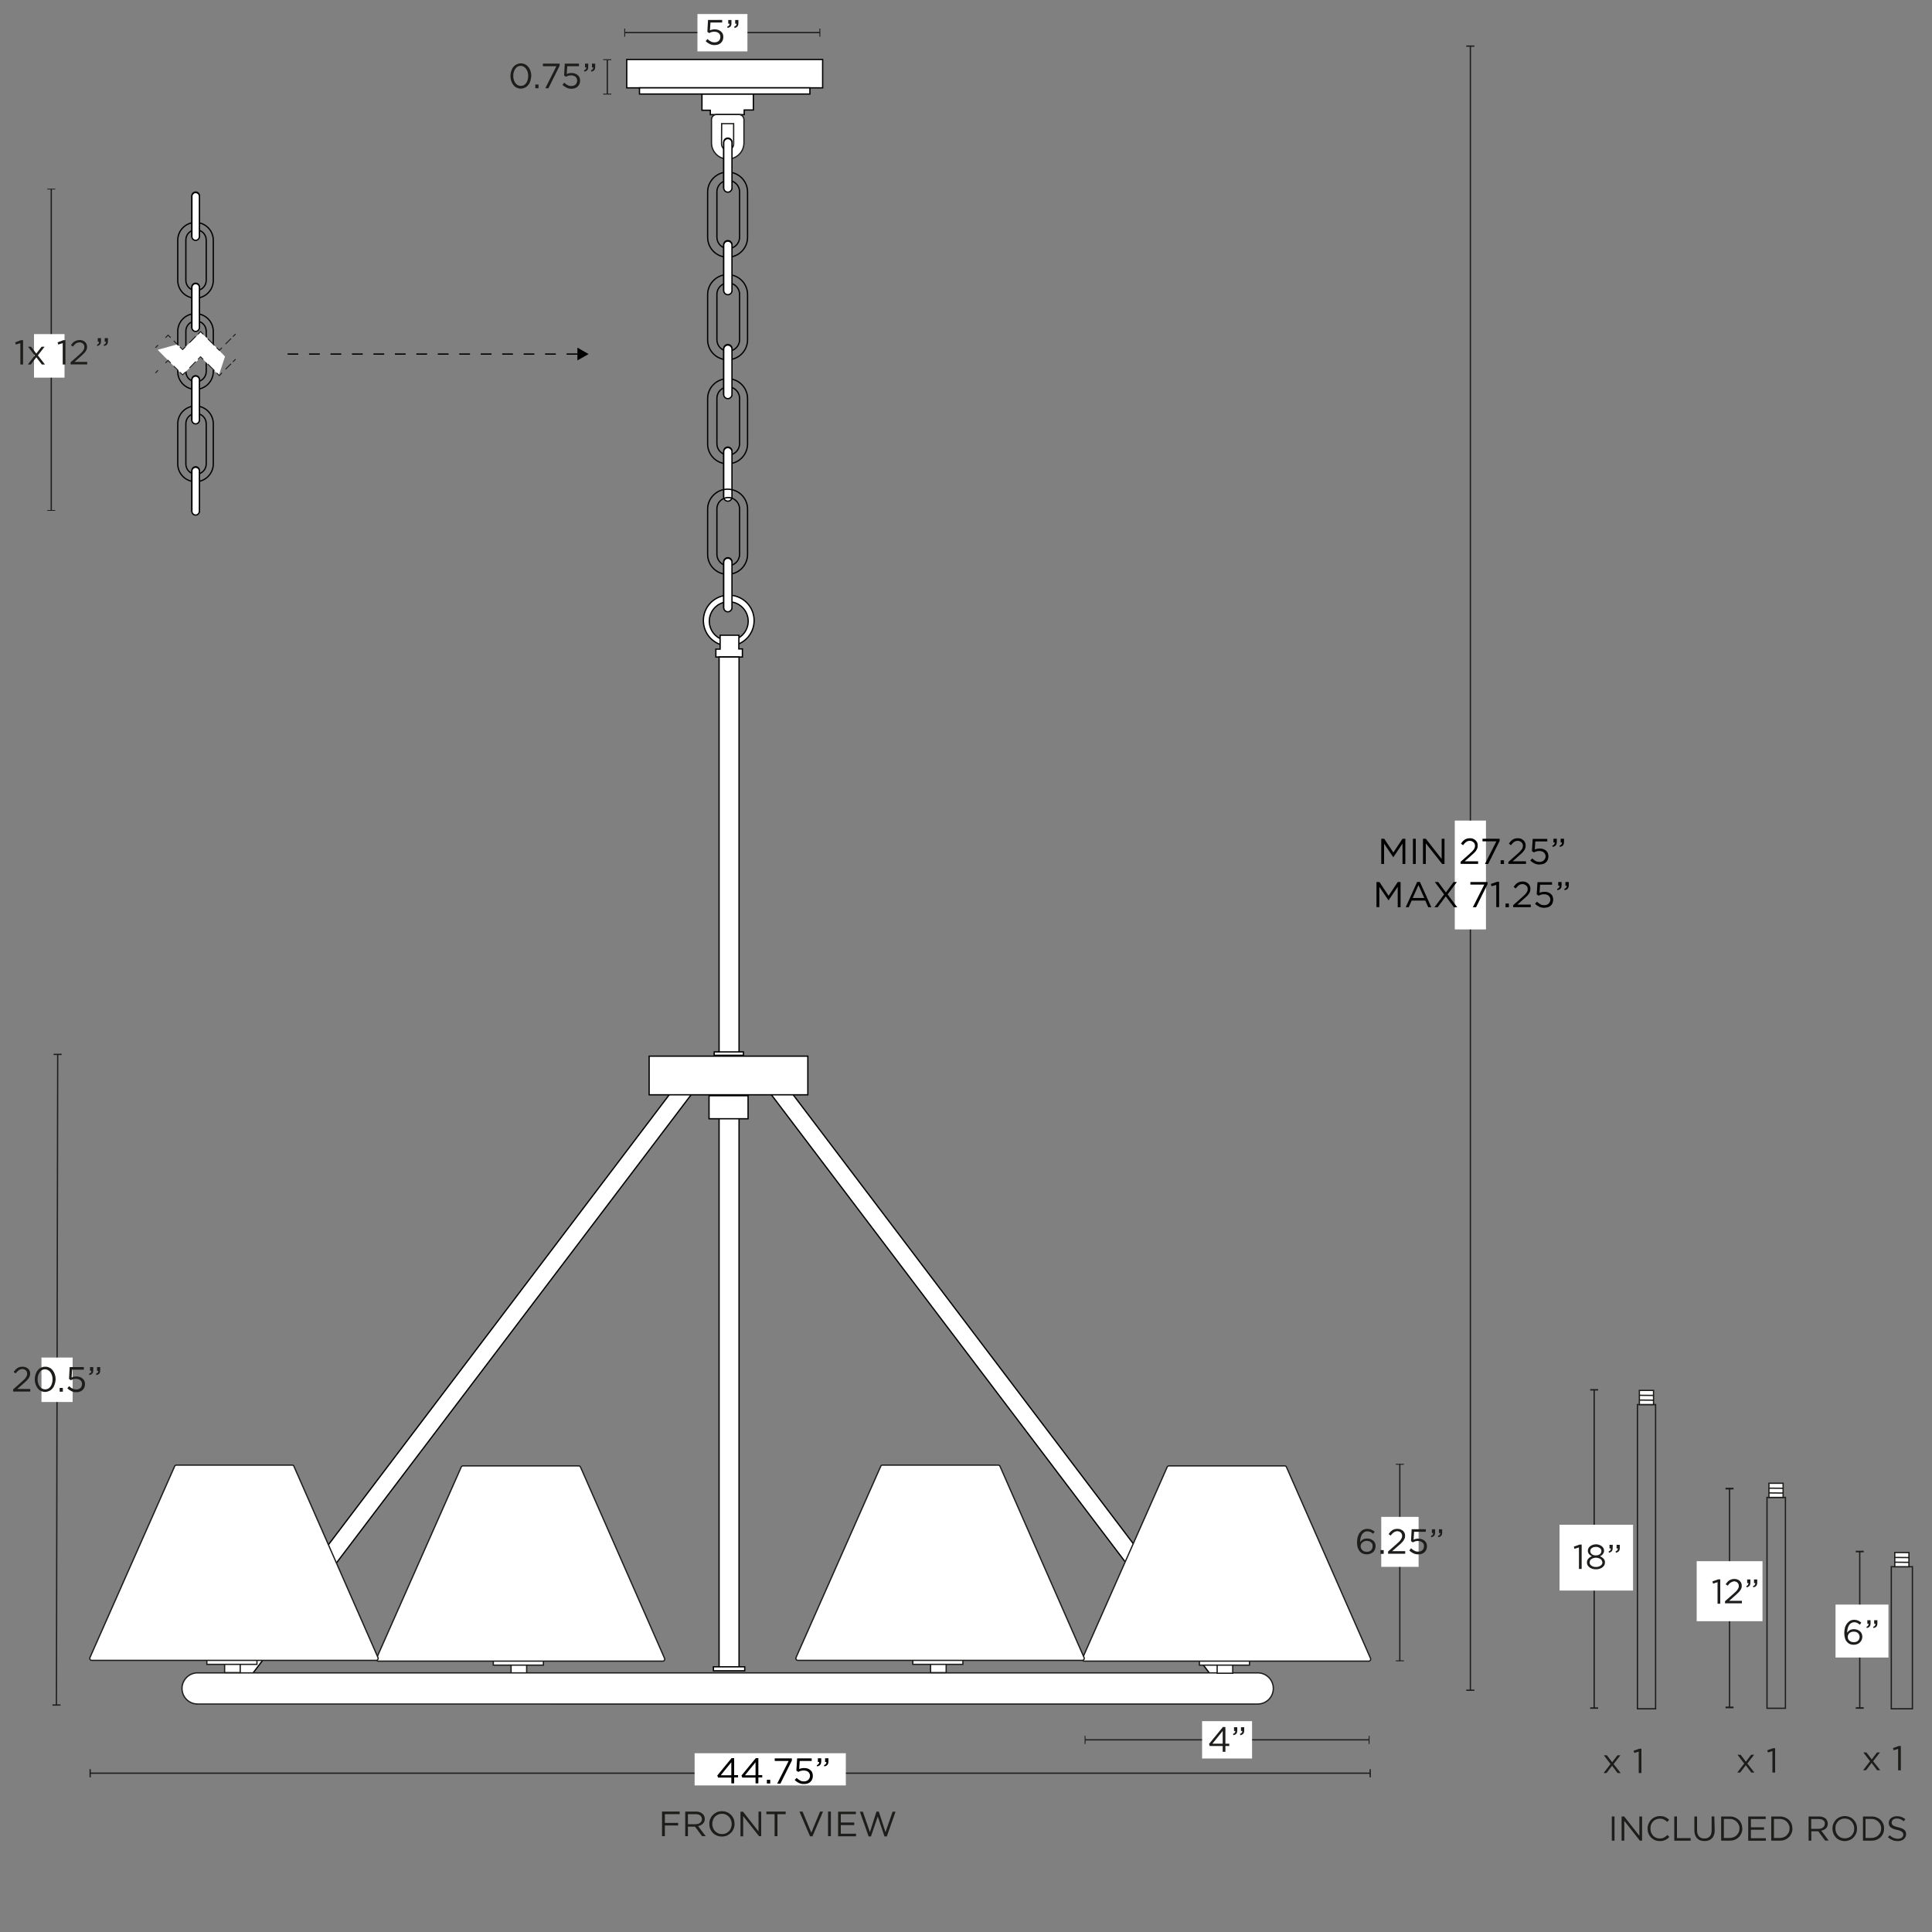 <svg xml:space="preserve" style="enable-background:new 0 0 1500 1500;" viewBox="0 0 1500 1500" height="1500px" width="1500px" y="0px" x="0px" xmlns:xlink="http://www.w3.org/1999/xlink" xmlns="http://www.w3.org/2000/svg" id="Capa_1" version="1.1">
<rect x="0" y="0" width="1500" height="1500" fill="#808080" stroke="none"/>
<style type="text/css">
	.st0{fill:#FFFFFF;stroke:#000000;stroke-miterlimit:10;}
	.st1{fill:#FFFFFF;stroke:#1D1D1B;stroke-miterlimit:10;}
	.st2{fill:none;stroke:#010101;stroke-miterlimit:10;}
	.st3{fill:#FFFFFF;stroke:#010101;stroke-miterlimit:10;}
	.st4{fill:none;stroke:#1E1E1C;stroke-miterlimit:10;}
	.st5{fill:#1E1E1C;}
	.st6{fill:#1D1D1B;}
	.st7{fill:#FFFFFF;}
	.st8{fill:none;}
	.st9{fill:none;stroke:#1D1D1B;stroke-miterlimit:10;}
	.st10{fill:none;stroke:#1E1E1C;stroke-width:0.75;stroke-miterlimit:10;}
	.st11{fill:none;stroke:#1E1E1C;stroke-width:0.75;stroke-miterlimit:10;stroke-dasharray:7,7;}
	.st12{fill:none;stroke:#1E1E1C;stroke-width:0.75;stroke-miterlimit:10;stroke-dasharray:9.66,9.66;}
	.st13{fill:none;stroke:#1E1E1C;stroke-width:0.75;stroke-miterlimit:10;stroke-dasharray:10.19,10.19;}
	.st14{fill:none;stroke:#1E1E1C;stroke-width:0.75;stroke-miterlimit:10;stroke-dasharray:8.33,8.33;}
	.st15{fill:none;stroke:#000000;stroke-miterlimit:10;stroke-dasharray:8.33,8.33;}
</style>
<g>
	<g>
		<polygon points="965.4,1311.4 948.4,1311.4 598.7,849.7 615.6,849.7" class="st0"></polygon>
		<polygon points="170.1,1311.4 187,1311.4 536.8,849.7 519.8,849.7" class="st0"></polygon>
	</g>
	<g>
		<g>
			<rect height="8.3" width="12.1" class="st1" y="1290.8" x="396.8"></rect>
			<rect height="6.5" width="38.9" class="st1" y="1286.3" x="383"></rect>
			<path d="M449.3,1138.1h-89.8c-0.6,0-1.2,0.4-1.4,0.9l-65.8,148.6c-0.4,1,0.3,2.1,1.4,2.1h220.9
				c1.1,0,1.8-1.1,1.4-2.1L450.7,1139C450.4,1138.4,449.9,1138.1,449.3,1138.1z" class="st1"></path>
		</g>
		<path d="M153.4,1298.8h823.1c6.7,0,12.1,5.4,12.1,12.1v0c0,6.7-5.4,12.1-12.1,12.1H153.4c-6.7,0-12.1-5.4-12.1-12.1v0
			C141.3,1304.3,146.7,1298.8,153.4,1298.8z" class="st1"></path>
		<g>
			<rect height="8.3" width="12.1" class="st1" y="1290.3" x="174.4"></rect>
			<rect height="6.5" width="38.9" class="st1" y="1285.7" x="160.6"></rect>
			<path d="M226.8,1137.5H137c-0.6,0-1.2,0.4-1.4,0.9L69.8,1287c-0.4,1,0.3,2.1,1.4,2.1h220.9c1.1,0,1.8-1.1,1.4-2.1
				l-65.3-148.6C228,1137.8,227.4,1137.5,226.8,1137.5L226.8,1137.5z" class="st1"></path>
		</g>
		<g>
			<rect height="8.3" width="12.1" class="st1" y="1290.8" x="945"></rect>
			<rect height="6.5" width="38.9" class="st1" y="1286.3" x="931.2"></rect>
			<path d="M997.4,1138.1h-89.8c-0.6,0-1.2,0.4-1.4,0.9l-65.8,148.6c-0.4,1,0.3,2.1,1.4,2.1h220.9
				c1.1,0,1.8-1.1,1.4-2.1L998.8,1139C998.6,1138.4,998,1138.1,997.4,1138.1z" class="st1"></path>
		</g>
		<g>
			<rect height="8.3" width="12.1" class="st1" y="1290.3" x="722.5"></rect>
			<rect height="6.5" width="38.9" class="st1" y="1285.7" x="708.7"></rect>
			<path d="M775,1137.5h-89.8c-0.6,0-1.2,0.4-1.4,0.9L618,1287c-0.4,1,0.3,2.1,1.4,2.1h220.9c1.1,0,1.8-1.1,1.4-2.1
				l-65.3-148.6C776.1,1137.8,775.6,1137.5,775,1137.5L775,1137.5z" class="st1"></path>
		</g>
	</g>
	<g>
		<rect height="22" width="152.1" class="st0" y="46.2" x="486.6"></rect>
		<rect height="4.8" width="132.3" class="st0" y="68.2" x="496.5"></rect>
		<path d="M565.8,501.5c10.9,0,19.7-8.8,19.7-19.7c0-10.9-8.8-19.7-19.7-19.7c-10.9,0-19.7,8.8-19.7,19.7
			C546.1,492.7,554.9,501.5,565.8,501.5z M565.8,467.2c8.3,0,15.1,6.8,15.1,15.1c0,8.3-6.8,15.1-15.1,15.1s-15.1-6.8-15.1-15.1
			S557.4,467.2,565.8,467.2L565.8,467.2z" class="st0"></path>
		<polygon points="576.4,510.1 555.8,510.1 555.8,504 559.1,504 559.1,493.2 573.7,493.2 573.6,503.8 576.4,503.8" class="st0"></polygon>
		<rect height="784.6" width="15.5" class="st0" y="510.1" x="558.3"></rect>
		<g>
			<g>
				<polygon points="545,73.1 584.9,73.1 584.9,85.4 577.8,85.4 577.8,89 551.5,89 551.5,85.6 545,85.6" class="st0"></polygon>
				<path d="M556.4,88.9h17.2c2.2,0,4,1.8,4,4v18c0,7-5.7,12.6-12.6,12.6l0,0c-7,0-12.6-5.7-12.6-12.6v-18
					C552.4,90.7,554.1,88.9,556.4,88.9L556.4,88.9z" class="st1"></path>
				<path d="M560.3,96h9.3v15.8c0,2.6-2.1,4.7-4.7,4.7l0,0c-2.6,0-4.7-2.1-4.7-4.7L560.3,96L560.3,96L560.3,96z" class="st1"></path>
			</g>
			<path d="M564.9,133.6L564.9,133.6c8.6,0,15.5,6.9,15.5,15.5v35.1c0,8.6-6.9,15.5-15.5,15.5h0
				c-8.6,0-15.5-6.9-15.5-15.5v-35.1C549.4,140.6,556.4,133.6,564.9,133.6z" class="st2"></path>
			<path d="M565.4,140.1L565.4,140.1c4.9,0,8.8,4,8.8,8.8v35.3c0,4.9-4,8.8-8.8,8.8h0c-4.9,0-8.8-4-8.8-8.8v-35.3
				C556.6,144,560.5,140.1,565.4,140.1z" class="st2"></path>
			<path d="M565.1,148.8L565.1,148.8c-1.8,0-3.2-1.5-3.2-3.2v-35.2c0-1.8,1.5-3.2,3.2-3.2l0,0c1.8,0,3.2,1.5,3.2,3.2
				v35.2C568.3,147.4,566.8,148.8,565.1,148.8z" class="st3"></path>
			<path d="M565.1,149.2L565.1,149.2c-1.8,0-3.2-1.5-3.2-3.2v-35.2c0-1.8,1.5-3.2,3.2-3.2l0,0c1.8,0,3.2,1.5,3.2,3.2
				V146C568.3,147.8,566.8,149.2,565.1,149.2z" class="st3"></path>
			<path d="M564.9,213.2L564.9,213.2c8.6,0,15.5,6.9,15.5,15.5v35.1c0,8.6-6.9,15.5-15.5,15.5h0
				c-8.6,0-15.5-6.9-15.5-15.5v-35.1C549.4,220.2,556.4,213.2,564.9,213.2z" class="st2"></path>
			<path d="M565.4,219.7L565.4,219.7c4.9,0,8.8,4,8.8,8.8v35.3c0,4.9-4,8.8-8.8,8.8h0c-4.9,0-8.8-4-8.8-8.8v-35.3
				C556.6,223.6,560.5,219.7,565.4,219.7z" class="st2"></path>
			<path d="M565.1,228.4L565.1,228.4c-1.8,0-3.2-1.5-3.2-3.2V190c0-1.8,1.5-3.2,3.2-3.2l0,0c1.8,0,3.2,1.5,3.2,3.2v35.2
				C568.3,227,566.8,228.4,565.1,228.4z" class="st3"></path>
			<path d="M565.1,228.8L565.1,228.8c-1.8,0-3.2-1.5-3.2-3.2v-35.2c0-1.8,1.5-3.2,3.2-3.2l0,0c1.8,0,3.2,1.5,3.2,3.2
				v35.2C568.3,227.4,566.8,228.8,565.1,228.8z" class="st3"></path>
			<path d="M564.9,294L564.9,294c8.6,0,15.5,6.9,15.5,15.5v35.1c0,8.6-6.9,15.5-15.5,15.5h0c-8.6,0-15.5-6.9-15.5-15.5
				v-35.1C549.4,300.9,556.4,294,564.9,294z" class="st2"></path>
			<path d="M565.4,300.4L565.4,300.4c4.9,0,8.8,4,8.8,8.8v35.3c0,4.9-4,8.8-8.8,8.8h0c-4.9,0-8.8-4-8.8-8.8v-35.3
				C556.6,304.4,560.5,300.4,565.4,300.4z" class="st2"></path>
			<path d="M565.1,309.1L565.1,309.1c-1.8,0-3.2-1.5-3.2-3.2v-35.2c0-1.8,1.5-3.2,3.2-3.2l0,0c1.8,0,3.2,1.5,3.2,3.2
				v35.2C568.3,307.7,566.8,309.1,565.1,309.1L565.1,309.1z" class="st3"></path>
			<path d="M565.1,309.5L565.1,309.5c-1.8,0-3.2-1.5-3.2-3.2v-35.2c0-1.8,1.5-3.2,3.2-3.2l0,0c1.8,0,3.2,1.5,3.2,3.2
				v35.2C568.3,308.1,566.8,309.5,565.1,309.5z" class="st3"></path>
			<path d="M565.1,388.7L565.1,388.7c-1.8,0-3.2-1.5-3.2-3.2v-35.2c0-1.8,1.5-3.2,3.2-3.2l0,0c1.8,0,3.2,1.5,3.2,3.2
				v35.2C568.3,387.3,566.8,388.7,565.1,388.7z" class="st3"></path>
			<path d="M565.1,389.1L565.1,389.1c-1.8,0-3.2-1.5-3.2-3.2v-35.2c0-1.8,1.5-3.2,3.2-3.2l0,0c1.8,0,3.2,1.5,3.2,3.2
				v35.2C568.3,387.7,566.8,389.1,565.1,389.1L565.1,389.1z" class="st3"></path>
			<path d="M564.9,379.8L564.9,379.8c8.6,0,15.5,6.9,15.5,15.5v35.1c0,8.6-6.9,15.5-15.5,15.5h0
				c-8.6,0-15.5-6.9-15.5-15.5v-35.1C549.4,386.8,556.4,379.8,564.9,379.8z" class="st2"></path>
			<path d="M565.4,386.3L565.4,386.3c4.9,0,8.8,4,8.8,8.8v35.3c0,4.9-4,8.8-8.8,8.8h0c-4.9,0-8.8-4-8.8-8.8v-35.3
				C556.6,390.2,560.5,386.3,565.4,386.3z" class="st2"></path>
			<path d="M565.1,474.6L565.1,474.6c-1.8,0-3.2-1.5-3.2-3.2v-35.2c0-1.8,1.5-3.2,3.2-3.2l0,0c1.8,0,3.2,1.5,3.2,3.2
				v35.2C568.3,473.1,566.8,474.6,565.1,474.6L565.1,474.6z" class="st3"></path>
			<path d="M565.1,475L565.1,475c-1.8,0-3.2-1.5-3.2-3.2v-35.2c0-1.8,1.5-3.2,3.2-3.2l0,0c1.8,0,3.2,1.5,3.2,3.2v35.2
				C568.3,473.5,566.8,475,565.1,475L565.1,475z" class="st3"></path>
		</g>
	</g>
	<rect height="3.1" width="24.3" class="st0" y="1294.1" x="553.9"></rect>
	<rect height="17.9" width="30.3" class="st0" y="850.7" x="550.5"></rect>
	<rect height="30" width="123.2" class="st0" y="820" x="504"></rect>
	<rect height="2.6" width="22.7" class="st0" y="816.7" x="554.5"></rect>
</g>
<g>
	<line y2="73" x2="471.5" y1="46.4" x1="471.5" class="st4"></line>
	<rect height="0.7" width="6.3" class="st5" y="46" x="468.3"></rect>
	<rect height="0.7" width="6.3" class="st5" y="72.7" x="468.3"></rect>
</g>
<g>
	<path d="M411.8,62.8c-0.4,1.2-0.9,2.3-1.6,3.1c-0.7,0.9-1.5,1.6-2.6,2.1c-1,0.5-2.1,0.8-3.3,0.8
		c-1.2,0-2.3-0.3-3.3-0.8c-1-0.5-1.8-1.2-2.5-2.1c-0.7-0.9-1.2-1.9-1.6-3.1s-0.6-2.5-0.6-3.8s0.2-2.6,0.6-3.8
		c0.4-1.2,0.9-2.3,1.6-3.1c0.7-0.9,1.5-1.6,2.6-2.1c1-0.5,2.1-0.8,3.4-0.8c1.2,0,2.3,0.3,3.3,0.8c1,0.5,1.8,1.2,2.5,2.1
		c0.7,0.9,1.2,1.9,1.6,3.1s0.6,2.5,0.6,3.8C412.3,60.3,412.1,61.6,411.8,62.8L411.8,62.8z M409.7,56c-0.3-1-0.7-1.8-1.2-2.5
		c-0.5-0.7-1.1-1.3-1.8-1.7c-0.7-0.4-1.5-0.7-2.4-0.7c-0.9,0-1.7,0.2-2.4,0.6s-1.3,1-1.8,1.7c-0.5,0.7-0.9,1.6-1.2,2.5
		c-0.3,1-0.4,2-0.4,3c0,1.1,0.1,2.1,0.4,3c0.3,1,0.7,1.8,1.2,2.5c0.5,0.7,1.1,1.3,1.9,1.7c0.7,0.4,1.5,0.6,2.4,0.6
		c0.9,0,1.7-0.2,2.4-0.6s1.3-1,1.8-1.7c0.5-0.7,0.9-1.6,1.1-2.5c0.3-1,0.4-2,0.4-3S410,57,409.7,56L409.7,56z" class="st6"></path>
	<path d="M415.6,68.5v-2.9h2.5v2.9H415.6z" class="st6"></path>
	<path d="M421.5,49.4h13V51l-8.7,17.5h-2.4l8.6-17.1h-10.5L421.5,49.4L421.5,49.4z" class="st6"></path>
	<path d="M438.5,49.4h11v2h-9.1l-0.4,6.1c0.6-0.3,1.1-0.5,1.7-0.6c0.6-0.2,1.3-0.2,2.1-0.2c0.9,0,1.8,0.1,2.6,0.4
		c0.8,0.3,1.5,0.7,2.1,1.2c0.6,0.5,1.1,1.1,1.4,1.8c0.3,0.7,0.5,1.5,0.5,2.5c0,0.9-0.2,1.8-0.5,2.6c-0.3,0.8-0.8,1.4-1.4,2
		c-0.6,0.6-1.3,1-2.2,1.3c-0.8,0.3-1.8,0.4-2.8,0.4c-1.4,0-2.6-0.3-3.8-0.9s-2.2-1.3-3-2.2l1.4-1.6c0.8,0.8,1.7,1.5,2.6,1.9
		c0.9,0.5,1.8,0.7,2.8,0.7c0.7,0,1.3-0.1,1.9-0.3s1.1-0.5,1.5-0.9c0.4-0.4,0.7-0.8,0.9-1.4c0.2-0.5,0.3-1.1,0.3-1.7
		c0-0.6-0.1-1.1-0.3-1.6c-0.2-0.5-0.5-0.9-1-1.3s-0.9-0.6-1.5-0.8s-1.2-0.3-1.9-0.3c-0.8,0-1.5,0.1-2.2,0.3
		c-0.6,0.2-1.2,0.5-1.8,0.8l-1.4-1L438.5,49.4L438.5,49.4z" class="st6"></path>
	<path d="M454.8,53.7c0.3-0.4,0.4-0.8,0.4-1.4h-1v-2.9h2.5v2.5c0,1.1-0.2,1.9-0.7,2.5c-0.5,0.6-1.3,1-2.3,1.2l-0.3-1
		C454,54.4,454.5,54.1,454.8,53.7L454.8,53.7z M460.2,53.7c0.3-0.4,0.4-0.8,0.4-1.4h-1v-2.9h2.5v2.5c0,1.1-0.2,1.9-0.7,2.5
		s-1.3,1-2.3,1.2l-0.3-1C459.4,54.4,459.9,54.1,460.2,53.7z" class="st6"></path>
</g>
<g>
	<line y2="25.3" x2="485.1" y1="25.3" x1="636.6" class="st4"></line>
	<rect height="6.3" width="0.7" class="st5" y="22.2" x="636.2"></rect>
	<rect height="6.3" width="0.7" class="st5" y="22.2" x="484.7"></rect>
</g>
<rect height="29" width="38.8" class="st7" y="10.9" x="541.5"></rect>
<g>
	<path d="M549.7,15.5h11v2h-9.1l-0.4,6.1c0.6-0.3,1.1-0.5,1.7-0.6c0.6-0.2,1.3-0.2,2.1-0.2c0.9,0,1.8,0.1,2.6,0.4
		c0.8,0.3,1.5,0.7,2.1,1.2c0.6,0.5,1.1,1.1,1.4,1.8c0.3,0.7,0.5,1.5,0.5,2.5s-0.2,1.8-0.5,2.6c-0.3,0.8-0.8,1.4-1.4,2
		c-0.6,0.6-1.3,1-2.2,1.3s-1.8,0.4-2.8,0.4c-1.4,0-2.6-0.3-3.8-0.9s-2.2-1.3-3-2.2l1.4-1.6c0.8,0.8,1.7,1.5,2.6,1.9
		c0.9,0.5,1.8,0.7,2.8,0.7c0.7,0,1.3-0.1,1.9-0.3c0.6-0.2,1.1-0.5,1.5-0.9c0.4-0.4,0.7-0.8,0.9-1.4s0.3-1.1,0.3-1.7
		s-0.1-1.1-0.3-1.6c-0.2-0.5-0.5-0.9-1-1.3s-0.9-0.6-1.5-0.8c-0.6-0.2-1.2-0.3-1.9-0.3c-0.8,0-1.5,0.1-2.2,0.3s-1.2,0.5-1.8,0.8
		l-1.4-1L549.7,15.5L549.7,15.5z" class="st6"></path>
	<path d="M566,19.8c0.3-0.4,0.4-0.8,0.4-1.4h-1v-2.9h2.5V18c0,1.1-0.2,1.9-0.7,2.5c-0.5,0.6-1.3,1-2.3,1.2l-0.3-1
		C565.2,20.5,565.7,20.2,566,19.8L566,19.8z M571.4,19.8c0.3-0.4,0.4-0.8,0.4-1.4h-1v-2.9h2.5V18c0,1.1-0.2,1.9-0.7,2.5
		c-0.5,0.6-1.3,1-2.3,1.2l-0.3-1C570.6,20.5,571.1,20.2,571.4,19.8z" class="st6"></path>
</g>
<g>
	<line y2="1323.8" x2="43.8" y1="818.6" x1="44.8" class="st4"></line>
	
		<rect height="6.3" width="1" class="st5" transform="matrix(1.919872e-03 -1 1 1.919872e-03 -773.888 861.835)" y="815.4" x="44.3"></rect>
	
		<rect height="6.3" width="1" class="st5" transform="matrix(1.919872e-03 -1 1 1.919872e-03 -1280.005 1365.032)" y="1320.6" x="43.3"></rect>
</g>
<g>
	<g>
		<line y2="1376.7" x2="1063.8" y1="1376.7" x1="70" class="st9"></line>
		<rect height="6.3" width="1" class="st6" y="1373.6" x="69.5"></rect>
		<rect height="6.3" width="1" class="st6" y="1373.6" x="1063.3"></rect>
	</g>
</g>
<rect height="25" width="117.4" class="st7" y="1361.2" x="539.3"></rect>
<g>
	<path d="M527.8,1408.5h-11.6v6.8h10.3v2h-10.3v8.3h-2.2v-19.1h13.7V1408.5L527.8,1408.5z" class="st6"></path>
	<path d="M545.1,1425.6l-5.5-7.4h-5.5v7.4H532v-19.1h8.2c1.1,0,2,0.1,2.9,0.4s1.6,0.7,2.2,1.2c0.6,0.5,1.1,1.1,1.4,1.8
		c0.3,0.7,0.5,1.5,0.5,2.3c0,0.8-0.1,1.5-0.4,2.1c-0.3,0.6-0.6,1.2-1.1,1.6c-0.5,0.5-1,0.8-1.6,1.2c-0.6,0.3-1.3,0.5-2.1,0.7
		l5.9,7.8H545.1L545.1,1425.6z M543.6,1409.5c-0.9-0.7-2.1-1-3.6-1h-5.9v7.8h5.9c0.7,0,1.4-0.1,2-0.3c0.6-0.2,1.1-0.4,1.6-0.8
		c0.4-0.3,0.8-0.8,1-1.2c0.2-0.5,0.4-1.1,0.4-1.7C544.9,1411.1,544.5,1410.2,543.6,1409.5L543.6,1409.5z" class="st6"></path>
	<path d="M569.6,1419.8c-0.5,1.2-1.1,2.2-2,3.1c-0.9,0.9-1.9,1.6-3.1,2.2c-1.2,0.5-2.5,0.8-4,0.8c-1.5,0-2.8-0.3-4-0.8
		c-1.2-0.5-2.2-1.2-3.1-2.1c-0.9-0.9-1.5-1.9-2-3.1c-0.5-1.2-0.7-2.5-0.7-3.8s0.2-2.6,0.7-3.8c0.5-1.2,1.1-2.2,2-3.1
		c0.9-0.9,1.9-1.6,3.1-2.2c1.2-0.5,2.5-0.8,4-0.8s2.8,0.3,4,0.8c1.2,0.5,2.2,1.2,3.1,2.1c0.9,0.9,1.5,1.9,2,3.1
		c0.5,1.2,0.7,2.5,0.7,3.8C570.3,1417.4,570.1,1418.6,569.6,1419.8z M567.5,1413c-0.4-1-0.9-1.8-1.6-2.5c-0.7-0.7-1.5-1.3-2.4-1.7
		c-0.9-0.4-1.9-0.6-3-0.6c-1.1,0-2.1,0.2-3,0.6c-0.9,0.4-1.7,1-2.4,1.7c-0.7,0.7-1.2,1.5-1.5,2.5c-0.4,1-0.6,2-0.6,3.1
		s0.2,2.1,0.6,3.1c0.4,1,0.9,1.8,1.6,2.5c0.7,0.7,1.5,1.3,2.4,1.7c0.9,0.4,1.9,0.6,3,0.6c1.1,0,2.1-0.2,3-0.6c0.9-0.4,1.7-1,2.4-1.7
		c0.7-0.7,1.2-1.5,1.5-2.5c0.4-1,0.6-2,0.6-3.1S567.9,1414,567.5,1413z" class="st6"></path>
	<path d="M588.9,1406.5h2.1v19.1h-1.7L577,1410v15.7h-2.1v-19.1h2l12,15.3V1406.5z" class="st6"></path>
	<path d="M603.6,1425.6h-2.2v-17.1h-6.4v-2h15v2h-6.4L603.6,1425.6L603.6,1425.6z" class="st6"></path>
	<path d="M636.7,1406.5h2.3l-8.2,19.2h-1.9l-8.2-19.2h2.4l6.8,16.4L636.7,1406.5L636.7,1406.5z" class="st6"></path>
	<path d="M645.1,1406.5v19.1h-2.2v-19.1H645.1z" class="st6"></path>
	<path d="M664.5,1408.5h-11.7v6.5h10.4v2h-10.4v6.7h11.8v2h-13.9v-19.1h13.8L664.5,1408.5L664.5,1408.5z" class="st6"></path>
	<path d="M680.5,1406.5h1.8l5.2,16l5.5-15.9h2.3l-6.8,19.2h-1.8l-5.2-15.5l-5.3,15.5h-1.8l-6.8-19.2h2.3l5.5,15.9
		L680.5,1406.5L680.5,1406.5z" class="st6"></path>
</g>
<rect height="34.5" width="24.2" class="st7" y="1054" x="32.2"></rect>
<g>
	<path d="M14.5,1063.9c-0.8,0.6-1.6,1.4-2.3,2.4l-1.6-1.1c0.4-0.6,0.9-1.2,1.3-1.7c0.5-0.5,1-0.9,1.5-1.3
		c0.5-0.3,1.1-0.6,1.8-0.8c0.7-0.2,1.4-0.3,2.3-0.3c0.8,0,1.7,0.1,2.4,0.4c0.7,0.3,1.3,0.7,1.9,1.1c0.5,0.5,0.9,1.1,1.2,1.7
		c0.3,0.7,0.4,1.4,0.4,2.2c0,0.7-0.1,1.4-0.3,1.9c-0.2,0.6-0.5,1.2-0.9,1.7c-0.4,0.6-0.9,1.2-1.5,1.8c-0.6,0.6-1.3,1.3-2.2,2
		l-5.1,4.5h10.1v2H10.2v-1.7l6.9-6.1c0.7-0.7,1.3-1.2,1.9-1.8c0.5-0.5,0.9-1,1.2-1.5c0.3-0.5,0.5-0.9,0.7-1.4
		c0.1-0.4,0.2-0.9,0.2-1.4c0-0.6-0.1-1.1-0.3-1.5s-0.5-0.8-0.8-1.1c-0.4-0.3-0.8-0.6-1.2-0.7c-0.5-0.2-1-0.3-1.5-0.3
		C16.2,1063,15.3,1063.3,14.5,1063.9L14.5,1063.9z" class="st6"></path>
	<path d="M42.5,1074.7c-0.4,1.2-0.9,2.3-1.6,3.1c-0.7,0.9-1.5,1.6-2.6,2.1s-2.1,0.8-3.3,0.8s-2.3-0.3-3.3-0.8
		c-1-0.5-1.8-1.2-2.5-2.1c-0.7-0.9-1.2-1.9-1.6-3.1c-0.4-1.2-0.6-2.5-0.6-3.8c0-1.4,0.2-2.6,0.6-3.8s0.9-2.3,1.6-3.1
		c0.7-0.9,1.5-1.6,2.6-2.1c1-0.5,2.1-0.8,3.4-0.8c1.2,0,2.3,0.3,3.3,0.8c1,0.5,1.8,1.2,2.5,2.1c0.7,0.9,1.2,1.9,1.6,3.1
		c0.4,1.2,0.6,2.5,0.6,3.8C43.1,1072.3,42.9,1073.5,42.5,1074.7L42.5,1074.7z M40.4,1068c-0.3-1-0.7-1.8-1.2-2.5
		c-0.5-0.7-1.1-1.3-1.8-1.7c-0.7-0.4-1.5-0.7-2.4-0.7s-1.7,0.2-2.4,0.6c-0.7,0.4-1.3,1-1.8,1.7c-0.5,0.7-0.9,1.6-1.2,2.5
		c-0.3,1-0.4,2-0.4,3s0.1,2.1,0.4,3c0.3,1,0.7,1.8,1.2,2.5c0.5,0.7,1.1,1.3,1.9,1.7c0.7,0.4,1.5,0.6,2.4,0.6s1.7-0.2,2.4-0.6
		c0.7-0.4,1.3-1,1.8-1.7c0.5-0.7,0.9-1.6,1.1-2.5c0.3-1,0.4-2,0.4-3C40.8,1069.9,40.7,1068.9,40.4,1068L40.4,1068z" class="st6"></path>
	<path d="M46.3,1080.5v-2.9h2.5v2.9H46.3z" class="st6"></path>
	<path d="M54.1,1061.4h11v2H56l-0.4,6.1c0.6-0.3,1.1-0.5,1.7-0.6c0.6-0.2,1.3-0.2,2.1-0.2c0.9,0,1.8,0.1,2.6,0.4
		c0.8,0.3,1.5,0.7,2.1,1.2c0.6,0.5,1.1,1.1,1.4,1.8c0.3,0.7,0.5,1.5,0.5,2.5s-0.2,1.8-0.5,2.6c-0.3,0.8-0.8,1.4-1.4,2
		c-0.6,0.6-1.3,1-2.2,1.3c-0.8,0.3-1.8,0.4-2.8,0.4c-1.4,0-2.6-0.3-3.8-0.9c-1.2-0.6-2.2-1.3-3-2.2l1.4-1.6c0.8,0.8,1.7,1.5,2.6,1.9
		c0.9,0.5,1.8,0.7,2.8,0.7c0.7,0,1.3-0.1,1.9-0.3s1.1-0.5,1.5-0.9c0.4-0.4,0.7-0.8,0.9-1.4c0.2-0.5,0.3-1.1,0.3-1.7
		c0-0.6-0.1-1.1-0.3-1.6c-0.2-0.5-0.5-0.9-1-1.3c-0.4-0.4-0.9-0.6-1.5-0.8c-0.6-0.2-1.2-0.3-1.9-0.3c-0.8,0-1.5,0.1-2.2,0.3
		c-0.6,0.2-1.2,0.5-1.8,0.8l-1.4-1L54.1,1061.4L54.1,1061.4z" class="st6"></path>
	<path d="M70.5,1065.7c0.3-0.4,0.4-0.8,0.4-1.4h-1v-2.9h2.5v2.5c0,1.1-0.2,1.9-0.7,2.5c-0.5,0.6-1.3,1-2.3,1.2l-0.3-1
		C69.7,1066.4,70.2,1066.1,70.5,1065.7L70.5,1065.7z M75.9,1065.7c0.3-0.4,0.4-0.8,0.4-1.4h-1v-2.9h2.5v2.5c0,1.1-0.2,1.9-0.7,2.5
		s-1.3,1-2.3,1.2l-0.3-1C75.1,1066.4,75.6,1066.1,75.9,1065.7L75.9,1065.7z" class="st6"></path>
</g>
<g>
	<line y2="1136.9" x2="1086.8" y1="1289.5" x1="1086.8" class="st4"></line>
	<rect height="0.7" width="6.3" class="st5" y="1289.1" x="1083.7"></rect>
	<rect height="0.7" width="6.3" class="st5" y="1136.5" x="1083.7"></rect>
</g>
<rect height="38.8" width="29" class="st7" y="1177.7" x="1072.4"></rect>
<g>
	<path d="M1066.1,1190.8c-0.7-0.6-1.4-1.1-2.1-1.4c-0.7-0.3-1.5-0.5-2.4-0.5c-0.9,0-1.7,0.2-2.3,0.6
		c-0.7,0.4-1.3,1-1.8,1.7c-0.5,0.8-0.8,1.6-1.1,2.7c-0.3,1-0.4,2.2-0.4,3.4c0.3-0.4,0.5-0.8,0.9-1.1c0.3-0.4,0.7-0.7,1.2-0.9
		c0.4-0.3,0.9-0.5,1.5-0.6c0.6-0.2,1.2-0.2,1.9-0.2c0.9,0,1.7,0.1,2.5,0.4c0.8,0.3,1.5,0.7,2.1,1.2c0.6,0.5,1.1,1.1,1.4,1.9
		c0.4,0.7,0.5,1.5,0.5,2.4c0,0.9-0.2,1.8-0.5,2.6c-0.4,0.8-0.8,1.5-1.4,2c-0.6,0.6-1.3,1-2.2,1.3c-0.8,0.3-1.7,0.5-2.7,0.5
		c-1.1,0-2-0.2-2.9-0.5c-0.8-0.3-1.6-0.8-2.2-1.4c-0.4-0.4-0.7-0.8-1-1.3s-0.5-1-0.8-1.6s-0.4-1.2-0.5-2c-0.1-0.8-0.2-1.6-0.2-2.6
		c0-1.5,0.2-2.8,0.5-4.1c0.4-1.3,0.9-2.4,1.6-3.3c0.7-0.9,1.5-1.7,2.5-2.2c1-0.5,2.1-0.8,3.4-0.8c1.1,0,2.2,0.2,3.1,0.6
		c0.9,0.4,1.8,0.9,2.6,1.6L1066.1,1190.8L1066.1,1190.8z M1065.5,1198.8c-0.2-0.5-0.5-0.9-1-1.3c-0.4-0.4-0.9-0.7-1.5-0.9
		c-0.6-0.2-1.2-0.3-1.9-0.3s-1.4,0.1-1.9,0.4c-0.6,0.2-1.1,0.6-1.5,0.9c-0.4,0.4-0.7,0.8-1,1.3c-0.2,0.5-0.3,1-0.3,1.6
		c0,0.6,0.1,1.2,0.4,1.7c0.2,0.5,0.6,1,1,1.4c0.4,0.4,0.9,0.7,1.5,0.9c0.6,0.2,1.2,0.3,1.9,0.3c0.7,0,1.3-0.1,1.9-0.3
		c0.6-0.2,1-0.5,1.4-0.9c0.4-0.4,0.7-0.9,0.9-1.4c0.2-0.5,0.3-1.1,0.3-1.7S1065.7,1199.2,1065.5,1198.8L1065.5,1198.8z" class="st6"></path>
	<path d="M1071.8,1206.4v-2.9h2.5v2.9H1071.8z" class="st6"></path>
	<path d="M1082,1189.8c-0.8,0.6-1.6,1.4-2.3,2.4l-1.6-1.1c0.4-0.6,0.9-1.2,1.3-1.7c0.5-0.5,1-0.9,1.5-1.3
		c0.5-0.3,1.1-0.6,1.8-0.8s1.4-0.3,2.3-0.3s1.7,0.1,2.4,0.4c0.7,0.3,1.3,0.7,1.9,1.1c0.5,0.5,0.9,1.1,1.2,1.7s0.4,1.4,0.4,2.2
		c0,0.7-0.1,1.4-0.3,1.9s-0.5,1.2-0.9,1.7c-0.4,0.6-0.9,1.2-1.5,1.8c-0.6,0.6-1.3,1.3-2.2,2l-5.1,4.5h10.1v2h-13.3v-1.7l6.9-6.1
		c0.7-0.7,1.3-1.2,1.9-1.8c0.5-0.5,0.9-1,1.2-1.5c0.3-0.5,0.5-0.9,0.7-1.4c0.1-0.4,0.2-0.9,0.2-1.4c0-0.6-0.1-1.1-0.3-1.5
		c-0.2-0.4-0.5-0.8-0.8-1.1c-0.3-0.3-0.8-0.6-1.2-0.7c-0.5-0.2-1-0.3-1.5-0.3C1083.7,1188.9,1082.8,1189.2,1082,1189.8L1082,1189.8z" class="st6"></path>
	<path d="M1096,1187.3h11v2h-9.1l-0.4,6.1c0.6-0.3,1.1-0.5,1.7-0.6c0.6-0.2,1.3-0.2,2.1-0.2c0.9,0,1.8,0.1,2.6,0.4
		c0.8,0.3,1.5,0.7,2.1,1.2c0.6,0.5,1.1,1.1,1.4,1.8c0.3,0.7,0.5,1.5,0.5,2.5s-0.2,1.8-0.5,2.6c-0.3,0.8-0.8,1.4-1.4,2
		c-0.6,0.6-1.3,1-2.2,1.3c-0.8,0.3-1.8,0.4-2.8,0.4c-1.4,0-2.6-0.3-3.8-0.9c-1.2-0.6-2.2-1.3-3-2.2l1.4-1.6c0.8,0.8,1.7,1.5,2.6,1.9
		c0.9,0.5,1.8,0.7,2.8,0.7c0.7,0,1.3-0.1,1.9-0.3c0.6-0.2,1.1-0.5,1.5-0.9s0.7-0.8,0.9-1.4c0.2-0.5,0.3-1.1,0.3-1.7
		c0-0.6-0.1-1.1-0.3-1.6c-0.2-0.5-0.5-0.9-1-1.3s-0.9-0.6-1.5-0.8c-0.6-0.2-1.2-0.3-1.9-0.3c-0.8,0-1.5,0.1-2.2,0.3
		c-0.6,0.2-1.2,0.5-1.8,0.8l-1.4-1L1096,1187.3L1096,1187.3z" class="st6"></path>
	<path d="M1112.3,1191.6c0.3-0.4,0.4-0.8,0.4-1.4h-1v-2.9h2.5v2.5c0,1.1-0.2,1.9-0.7,2.5c-0.5,0.6-1.3,1-2.3,1.2l-0.3-1
		C1111.5,1192.3,1112,1192,1112.3,1191.6L1112.3,1191.6z M1117.8,1191.6c0.3-0.4,0.4-0.8,0.4-1.4h-1v-2.9h2.5v2.5
		c0,1.1-0.2,1.9-0.7,2.5c-0.5,0.6-1.3,1-2.3,1.2l-0.3-1C1117,1192.3,1117.5,1192,1117.8,1191.6L1117.8,1191.6z" class="st6"></path>
</g>
<g>
	<line y2="1312.5" x2="1141.6" y1="35.8" x1="1141.6" class="st4"></line>
	<rect height="1" width="6.3" class="st5" y="35.3" x="1138.4"></rect>
	<rect height="1" width="6.3" class="st5" y="1311.8" x="1138.4"></rect>
</g>
<rect height="84.5" width="24.2" class="st7" y="637.1" x="1129.5"></rect>
<g>
	<g>
		<line y2="1350.8" x2="842.5" y1="1350.8" x1="1063" class="st4"></line>
		<rect height="6.3" width="0.7" class="st5" y="1347.7" x="1062.6"></rect>
		<rect height="6.3" width="0.7" class="st5" y="1347.7" x="842.1"></rect>
	</g>
	<rect height="29" width="38.8" class="st7" y="1336.3" x="933.3"></rect>
	<g>
		<path d="M951.4,1340.9v12.9h3v1.8h-3v4.5h-2.1v-4.5h-10.1l-0.5-1.6l10.8-13.2L951.4,1340.9L951.4,1340.9z
			 M949.3,1343.9l-8,9.9h8V1343.9z" class="st6"></path>
		<path d="M958.7,1345.3c0.3-0.4,0.4-0.8,0.4-1.4h-1v-2.9h2.5v2.5c0,1.1-0.2,1.9-0.7,2.5s-1.3,1-2.3,1.2l-0.3-1
			C957.9,1346,958.4,1345.7,958.7,1345.3L958.7,1345.3z M964.1,1345.3c0.3-0.4,0.4-0.8,0.4-1.4h-1v-2.9h2.5v2.5
			c0,1.1-0.2,1.9-0.7,2.5c-0.5,0.6-1.3,1-2.3,1.2l-0.3-1C963.3,1346,963.8,1345.7,964.1,1345.3L964.1,1345.3z" class="st6"></path>
	</g>
</g>
<g>
	<g>
		<path d="M1253.5,1410.3v18.8h-2.1v-18.8H1253.5z" class="st6"></path>
		<path d="M1272.8,1410.3h2.1v18.8h-1.7l-12.1-15.4v15.4h-2.1v-18.8h2l11.8,15V1410.3z" class="st6"></path>
		<path d="M1294.7,1427.5c-0.5,0.4-1.1,0.7-1.7,1c-0.6,0.3-1.3,0.5-2,0.7c-0.7,0.2-1.5,0.2-2.3,0.2
			c-1.4,0-2.6-0.2-3.8-0.7c-1.1-0.5-2.1-1.2-3-2c-0.8-0.9-1.5-1.9-2-3.1c-0.5-1.2-0.7-2.4-0.7-3.8s0.2-2.6,0.7-3.8
			c0.5-1.2,1.1-2.2,2-3.1c0.8-0.9,1.8-1.6,3-2.1c1.2-0.5,2.4-0.8,3.8-0.8c0.9,0,1.6,0.1,2.3,0.2c0.7,0.1,1.3,0.3,1.9,0.6
			c0.6,0.3,1.1,0.6,1.6,0.9c0.5,0.4,1,0.8,1.4,1.2l-1.4,1.6c-0.8-0.7-1.7-1.4-2.6-1.8c-0.9-0.5-2-0.7-3.3-0.7c-1,0-2,0.2-2.9,0.6
			s-1.7,0.9-2.3,1.6c-0.7,0.7-1.2,1.5-1.5,2.4c-0.4,0.9-0.5,2-0.5,3c0,1.1,0.2,2.1,0.5,3.1c0.4,0.9,0.9,1.8,1.5,2.5
			c0.7,0.7,1.4,1.2,2.3,1.6s1.8,0.6,2.9,0.6c1.3,0,2.4-0.2,3.3-0.7s1.8-1.1,2.7-2l1.4,1.4
			C1295.7,1426.6,1295.2,1427.1,1294.7,1427.5L1294.7,1427.5z" class="st6"></path>
		<path d="M1299.9,1410.3h2.1v16.8h10.6v2h-12.7V1410.3z" class="st6"></path>
		<path d="M1331.3,1421.1c0,1.4-0.2,2.6-0.6,3.6s-0.9,1.9-1.6,2.6c-0.7,0.7-1.5,1.2-2.5,1.6c-1,0.3-2,0.5-3.2,0.5
			c-1.2,0-2.2-0.2-3.2-0.5c-1-0.3-1.8-0.9-2.5-1.6c-0.7-0.7-1.2-1.5-1.6-2.6c-0.4-1-0.6-2.2-0.6-3.5v-10.9h2.1v10.8
			c0,2,0.5,3.6,1.5,4.7c1,1.1,2.4,1.6,4.2,1.6s3.1-0.5,4.1-1.6c1-1,1.5-2.6,1.5-4.6v-10.9h2.1L1331.3,1421.1L1331.3,1421.1z" class="st6"></path>
		<path d="M1352,1423.4c-0.5,1.1-1.2,2.2-2,3c-0.9,0.8-1.9,1.5-3.2,2c-1.2,0.5-2.6,0.7-4,0.7h-6.5v-18.8h6.5
			c1.5,0,2.8,0.2,4,0.7c1.2,0.5,2.3,1.1,3.2,2s1.6,1.8,2,3c0.5,1.1,0.7,2.4,0.7,3.7C1352.8,1421,1352.5,1422.2,1352,1423.4z
			 M1350,1416.8c-0.4-0.9-0.9-1.7-1.6-2.4s-1.5-1.2-2.4-1.6s-2-0.6-3.2-0.6h-4.4v14.8h4.4c1.2,0,2.2-0.2,3.2-0.6
			c1-0.4,1.8-0.9,2.4-1.6c0.7-0.7,1.2-1.5,1.6-2.3c0.4-0.9,0.5-1.9,0.5-2.9C1350.6,1418.7,1350.4,1417.7,1350,1416.8z" class="st6"></path>
		<path d="M1370.8,1412.3h-11.4v6.4h10.2v1.9h-10.2v6.6h11.6v1.9h-13.7v-18.8h13.6V1412.3L1370.8,1412.3z" class="st6"></path>
		<path d="M1390.9,1423.4c-0.5,1.1-1.2,2.2-2,3c-0.9,0.8-1.9,1.5-3.2,2c-1.2,0.5-2.6,0.7-4,0.7h-6.5v-18.8h6.5
			c1.5,0,2.8,0.2,4,0.7c1.2,0.5,2.3,1.1,3.2,2c0.9,0.8,1.6,1.8,2,3c0.5,1.1,0.7,2.4,0.7,3.7
			C1391.7,1421,1391.4,1422.2,1390.9,1423.4z M1388.9,1416.8c-0.4-0.9-0.9-1.7-1.6-2.4s-1.5-1.2-2.4-1.6c-1-0.4-2-0.6-3.2-0.6h-4.4
			v14.8h4.4c1.2,0,2.2-0.2,3.2-0.6c1-0.4,1.8-0.9,2.4-1.6s1.2-1.5,1.6-2.3c0.4-0.9,0.5-1.9,0.5-2.9
			C1389.5,1418.7,1389.3,1417.7,1388.9,1416.8z" class="st6"></path>
		<path d="M1417.1,1429.1l-5.4-7.3h-5.4v7.3h-2.1v-18.8h8.1c1,0,2,0.1,2.8,0.4c0.8,0.3,1.5,0.7,2.1,1.1s1,1.1,1.4,1.8
			c0.3,0.7,0.5,1.5,0.5,2.3c0,0.8-0.1,1.5-0.4,2.1c-0.2,0.6-0.6,1.2-1.1,1.6c-0.5,0.5-1,0.8-1.6,1.1c-0.6,0.3-1.3,0.5-2,0.6l5.8,7.7
			H1417.1L1417.1,1429.1z M1415.6,1413.3c-0.8-0.7-2-1-3.6-1h-5.8v7.6h5.8c0.7,0,1.3-0.1,1.9-0.3s1.1-0.4,1.5-0.8
			c0.4-0.3,0.8-0.7,1-1.2s0.4-1,0.4-1.6C1416.9,1414.8,1416.5,1413.9,1415.6,1413.3L1415.6,1413.3z" class="st6"></path>
		<path d="M1441.1,1423.4c-0.5,1.2-1.1,2.2-2,3.1c-0.8,0.9-1.8,1.6-3,2.1c-1.2,0.5-2.5,0.8-3.9,0.8
			c-1.4,0-2.7-0.3-3.9-0.8c-1.2-0.5-2.2-1.2-3-2.1s-1.5-1.9-1.9-3.1s-0.7-2.4-0.7-3.7s0.2-2.5,0.7-3.7c0.5-1.2,1.1-2.2,2-3.1
			c0.8-0.9,1.8-1.6,3-2.1c1.2-0.5,2.5-0.8,3.9-0.8s2.7,0.3,3.9,0.8c1.2,0.5,2.2,1.2,3,2.1c0.8,0.9,1.5,1.9,1.9,3.1
			c0.5,1.2,0.7,2.4,0.7,3.7S1441.6,1422.2,1441.1,1423.4z M1439.1,1416.7c-0.4-0.9-0.9-1.8-1.5-2.5c-0.7-0.7-1.4-1.3-2.3-1.7
			c-0.9-0.4-1.9-0.6-3-0.6c-1.1,0-2.1,0.2-3,0.6c-0.9,0.4-1.7,0.9-2.3,1.6s-1.1,1.5-1.5,2.4c-0.4,0.9-0.5,1.9-0.5,3
			c0,1.1,0.2,2.1,0.5,3s0.9,1.8,1.5,2.5c0.7,0.7,1.4,1.3,2.3,1.7c0.9,0.4,1.9,0.6,3,0.6c1.1,0,2.1-0.2,3-0.6
			c0.9-0.4,1.7-0.9,2.3-1.6c0.6-0.7,1.1-1.5,1.5-2.4c0.4-0.9,0.5-1.9,0.5-3C1439.6,1418.7,1439.5,1417.7,1439.1,1416.7z" class="st6"></path>
		<path d="M1462.1,1423.4c-0.5,1.1-1.2,2.2-2,3c-0.9,0.8-1.9,1.5-3.2,2c-1.2,0.5-2.6,0.7-4,0.7h-6.5v-18.8h6.5
			c1.5,0,2.8,0.2,4,0.7c1.2,0.5,2.3,1.1,3.2,2s1.6,1.8,2,3c0.5,1.1,0.7,2.4,0.7,3.7C1462.8,1421,1462.6,1422.2,1462.1,1423.4z
			 M1460,1416.8c-0.4-0.9-0.9-1.7-1.6-2.4s-1.5-1.2-2.4-1.6s-2-0.6-3.2-0.6h-4.4v14.8h4.4c1.2,0,2.2-0.2,3.2-0.6
			c1-0.4,1.8-0.9,2.4-1.6c0.7-0.7,1.2-1.5,1.6-2.3c0.4-0.9,0.5-1.9,0.5-2.9C1460.6,1418.7,1460.4,1417.7,1460,1416.8z" class="st6"></path>
		<path d="M1468.9,1416.2c0.1,0.4,0.4,0.7,0.8,1s0.9,0.6,1.6,0.8c0.7,0.2,1.5,0.5,2.5,0.7c2.1,0.5,3.6,1.1,4.6,1.9
			c1,0.8,1.5,2,1.5,3.4c0,0.8-0.2,1.5-0.5,2.2c-0.3,0.7-0.8,1.2-1.3,1.7c-0.6,0.5-1.2,0.8-2,1.1s-1.6,0.4-2.6,0.4
			c-1.5,0-2.9-0.2-4.1-0.7c-1.2-0.5-2.4-1.2-3.6-2.2l1.3-1.6c1,0.9,2,1.6,3,2c1,0.4,2.2,0.7,3.5,0.7c1.3,0,2.3-0.3,3-0.9
			c0.8-0.6,1.1-1.4,1.1-2.3c0-0.4-0.1-0.8-0.2-1.2c-0.1-0.3-0.4-0.7-0.8-1c-0.4-0.3-0.9-0.5-1.5-0.8s-1.4-0.5-2.4-0.7
			c-1.1-0.2-2-0.5-2.8-0.8c-0.8-0.3-1.5-0.7-2-1.1c-0.5-0.4-0.9-0.9-1.2-1.5c-0.2-0.6-0.4-1.3-0.4-2s0.2-1.4,0.5-2.1
			c0.3-0.6,0.7-1.2,1.3-1.6c0.6-0.5,1.2-0.8,2-1.1c0.7-0.3,1.6-0.4,2.5-0.4c1.4,0,2.6,0.2,3.6,0.6c1,0.4,2,0.9,3,1.7l-1.2,1.6
			c-0.9-0.7-1.8-1.2-2.6-1.6c-0.9-0.3-1.8-0.5-2.8-0.5c-0.6,0-1.2,0.1-1.6,0.2c-0.5,0.2-0.9,0.4-1.3,0.6c-0.4,0.3-0.6,0.6-0.8,1
			c-0.2,0.4-0.3,0.8-0.3,1.2C1468.6,1415.4,1468.7,1415.8,1468.9,1416.2L1468.9,1416.2z" class="st6"></path>
	</g>
	<g>
		<path d="M1459.8,1374.4h-2.4l-4.3-5.7l-4.3,5.7h-2.3l5.4-7l-5.2-6.8h2.4l4.1,5.4l4.1-5.4h2.3l-5.3,6.8L1459.8,1374.4
			L1459.8,1374.4z" class="st6"></path>
		<path d="M1474.2,1355.6h1.6v18.9h-2.1v-16.7l-3.5,1.1l-0.5-1.7L1474.2,1355.6L1474.2,1355.6z" class="st6"></path>
	</g>
	<g>
		<path d="M1362.1,1376.2h-2.4l-4.3-5.7l-4.3,5.7h-2.3l5.4-7l-5.2-6.8h2.4l4.1,5.4l4.1-5.4h2.3l-5.3,6.8L1362.1,1376.2
			L1362.1,1376.2z" class="st6"></path>
		<path d="M1376.6,1357.3h1.6v18.9h-2.1v-16.7l-3.5,1.1l-0.5-1.7L1376.6,1357.3L1376.6,1357.3z" class="st6"></path>
	</g>
	<g>
		<path d="M1258.3,1376.6h-2.4l-4.3-5.7l-4.3,5.7h-2.3l5.4-7l-5.2-6.8h2.4l4.1,5.4l4.1-5.4h2.3l-5.3,6.8L1258.3,1376.6
			L1258.3,1376.6z" class="st6"></path>
		<path d="M1272.8,1357.7h1.6v18.9h-2.1v-16.7l-3.5,1.1l-0.5-1.7L1272.8,1357.7L1272.8,1357.7z" class="st6"></path>
	</g>
	<g>
		<line y2="1326.1" x2="1443.9" y1="1204.6" x1="1443.9" class="st9"></line>
		<rect height="1.2" width="6.2" class="st6" y="1204" x="1440.8"></rect>
		<rect height="1.2" width="6.2" class="st6" y="1325.5" x="1440.8"></rect>
	</g>
	<rect height="41.1" width="41.1" class="st7" y="1245.8" x="1425.1"></rect>
	<path d="M1444,1261.4c-0.7-0.6-1.4-1-2.1-1.4s-1.5-0.5-2.3-0.5s-1.6,0.2-2.3,0.6c-0.7,0.4-1.3,1-1.7,1.7
		c-0.5,0.7-0.8,1.6-1.1,2.6c-0.2,1-0.4,2.1-0.4,3.3c0.2-0.4,0.5-0.7,0.9-1.1c0.3-0.3,0.7-0.7,1.1-0.9c0.4-0.3,0.9-0.5,1.5-0.6
		c0.5-0.2,1.2-0.2,1.8-0.2c0.9,0,1.7,0.1,2.5,0.4c0.8,0.3,1.5,0.7,2.1,1.2c0.6,0.5,1.1,1.1,1.4,1.8c0.3,0.7,0.5,1.5,0.5,2.4
		s-0.2,1.8-0.5,2.5c-0.4,0.8-0.8,1.4-1.4,2c-0.6,0.6-1.3,1-2.1,1.3c-0.8,0.3-1.7,0.5-2.7,0.5c-1,0-2-0.2-2.8-0.5s-1.5-0.8-2.1-1.4
		c-0.4-0.4-0.7-0.8-1-1.2s-0.5-1-0.7-1.5s-0.3-1.2-0.5-2c-0.1-0.7-0.2-1.6-0.2-2.6c0-1.4,0.2-2.8,0.5-4c0.3-1.2,0.9-2.3,1.5-3.2
		c0.7-0.9,1.5-1.6,2.4-2.2c1-0.5,2.1-0.8,3.3-0.8c1.1,0,2.1,0.2,3,0.6c0.9,0.4,1.7,0.9,2.5,1.6L1444,1261.4L1444,1261.4z
		 M1443.4,1269.2c-0.2-0.5-0.5-0.9-0.9-1.3c-0.4-0.4-0.9-0.6-1.4-0.8c-0.6-0.2-1.2-0.3-1.9-0.3s-1.3,0.1-1.9,0.3
		c-0.6,0.2-1.1,0.5-1.5,0.9c-0.4,0.4-0.7,0.8-0.9,1.3s-0.3,1-0.3,1.5c0,0.6,0.1,1.2,0.3,1.7c0.2,0.5,0.6,1,1,1.3
		c0.4,0.4,0.9,0.7,1.5,0.9c0.6,0.2,1.2,0.3,1.9,0.3c0.7,0,1.3-0.1,1.9-0.3c0.6-0.2,1-0.5,1.4-0.9s0.7-0.8,0.9-1.4
		c0.2-0.5,0.3-1.1,0.3-1.7S1443.6,1269.7,1443.4,1269.2L1443.4,1269.2z" class="st6"></path>
	<path d="M1450.4,1262.1c0.3-0.4,0.4-0.8,0.4-1.4h-1v-2.8h2.5v2.4c0,1.1-0.2,1.9-0.7,2.5c-0.5,0.6-1.2,1-2.2,1.2
		l-0.3-0.9C1449.6,1262.8,1450.1,1262.5,1450.4,1262.1L1450.4,1262.1z M1455.7,1262.1c0.3-0.4,0.4-0.8,0.4-1.4h-1v-2.8h2.5v2.4
		c0,1.1-0.2,1.9-0.7,2.5s-1.2,1-2.3,1.2l-0.3-0.9C1455,1262.8,1455.5,1262.5,1455.7,1262.1L1455.7,1262.1z" class="st6"></path>
	<g>
		<line y2="1325.6" x2="1342.8" y1="1155.7" x1="1342.8" class="st9"></line>
		<rect height="1.3" width="6.2" class="st6" y="1155.1" x="1339.7"></rect>
		<rect height="1.3" width="6.2" class="st6" y="1325" x="1339.7"></rect>
	</g>
	<rect height="46.6" width="51.1" class="st7" y="1212.1" x="1317.3"></rect>
	<path d="M1334,1226.2h1.6v18.9h-2.1v-16.7l-3.5,1.1l-0.5-1.7L1334,1226.2L1334,1226.2z" class="st6"></path>
	<path d="M1343.7,1228.7c-0.8,0.5-1.5,1.3-2.3,2.4l-1.6-1.1c0.4-0.6,0.9-1.2,1.3-1.7c0.4-0.5,0.9-0.9,1.5-1.3
		c0.5-0.3,1.1-0.6,1.8-0.8c0.7-0.2,1.4-0.3,2.2-0.3s1.6,0.1,2.3,0.4s1.3,0.6,1.8,1.1c0.5,0.5,0.9,1,1.2,1.7c0.3,0.7,0.4,1.4,0.4,2.1
		c0,0.7-0.1,1.3-0.3,1.9c-0.2,0.6-0.5,1.1-0.9,1.7c-0.4,0.6-0.9,1.1-1.5,1.7c-0.6,0.6-1.3,1.3-2.1,2l-5,4.4h9.9v1.9h-13.1v-1.6
		l6.8-6c0.7-0.6,1.3-1.2,1.8-1.7c0.5-0.5,0.9-1,1.2-1.5c0.3-0.5,0.5-0.9,0.7-1.3s0.2-0.9,0.2-1.4c0-0.6-0.1-1.1-0.3-1.5
		c-0.2-0.4-0.5-0.8-0.8-1.1c-0.3-0.3-0.7-0.6-1.2-0.7c-0.5-0.2-0.9-0.3-1.4-0.3C1345.4,1227.9,1344.5,1228.2,1343.7,1228.7
		L1343.7,1228.7z" class="st6"></path>
	<path d="M1357.1,1230.5c0.3-0.4,0.4-0.8,0.4-1.4h-1v-2.8h2.5v2.4c0,1.1-0.2,1.9-0.7,2.5c-0.5,0.6-1.2,1-2.2,1.2
		l-0.3-0.9C1356.3,1231.2,1356.8,1230.9,1357.1,1230.5L1357.1,1230.5z M1362.4,1230.5c0.3-0.4,0.4-0.8,0.4-1.4h-1v-2.8h2.5v2.4
		c0,1.1-0.2,1.9-0.7,2.5c-0.5,0.6-1.2,1-2.3,1.2l-0.3-0.9C1361.7,1231.2,1362.2,1230.9,1362.4,1230.5L1362.4,1230.5z" class="st6"></path>
	<g>
		<line y2="1326.1" x2="1237.7" y1="1079" x1="1237.7" class="st9"></line>
		<rect height="1.1" width="6.2" class="st6" y="1078.5" x="1234.6"></rect>
		<rect height="1.1" width="6.2" class="st6" y="1325.6" x="1234.6"></rect>
	</g>
	<rect height="51.1" width="57.1" class="st7" y="1183.8" x="1210.8"></rect>
	<path d="M1226.4,1199.2h1.6v18.9h-2.1v-16.7l-3.5,1.1l-0.5-1.7L1226.4,1199.2L1226.4,1199.2z" class="st6"></path>
	<path d="M1245.6,1215.2c-0.4,0.7-0.9,1.2-1.5,1.7c-0.6,0.5-1.4,0.8-2.2,1.1c-0.9,0.3-1.8,0.4-2.8,0.4s-1.9-0.1-2.8-0.4
		s-1.6-0.6-2.2-1.1c-0.6-0.5-1.1-1-1.5-1.7c-0.4-0.7-0.5-1.4-0.5-2.2c0-1.1,0.4-2.1,1.1-2.9c0.7-0.8,1.6-1.4,2.8-1.8
		c-0.4-0.2-0.8-0.4-1.2-0.7c-0.4-0.3-0.7-0.6-1-0.9c-0.3-0.3-0.5-0.7-0.7-1.2s-0.3-0.9-0.3-1.5c0-0.7,0.2-1.4,0.5-2
		c0.3-0.6,0.8-1.1,1.4-1.6c0.6-0.4,1.3-0.8,2-1c0.8-0.2,1.6-0.4,2.4-0.4c0.9,0,1.7,0.1,2.4,0.4c0.8,0.2,1.5,0.6,2,1
		c0.6,0.4,1,1,1.4,1.6c0.4,0.6,0.5,1.3,0.5,2c0,0.6-0.1,1.1-0.3,1.5c-0.2,0.4-0.4,0.8-0.7,1.2c-0.3,0.3-0.6,0.7-1,0.9
		c-0.4,0.3-0.8,0.5-1.2,0.7c1.1,0.4,2,1,2.8,1.8c0.7,0.8,1.1,1.7,1.1,2.8C1246.1,1213.8,1245.9,1214.6,1245.6,1215.2L1245.6,1215.2z
		 M1243.6,1211.5c-0.3-0.4-0.6-0.8-1-1.1c-0.4-0.3-1-0.6-1.6-0.7c-0.6-0.2-1.2-0.3-1.9-0.3s-1.3,0.1-1.9,0.3
		c-0.6,0.2-1.1,0.4-1.6,0.7s-0.8,0.7-1,1.1c-0.2,0.4-0.4,0.9-0.4,1.5c0,0.5,0.1,0.9,0.3,1.4c0.2,0.4,0.5,0.8,1,1.1
		c0.4,0.3,0.9,0.6,1.5,0.8c0.6,0.2,1.3,0.3,2.1,0.3s1.5-0.1,2.1-0.3c0.6-0.2,1.1-0.4,1.6-0.8c0.4-0.3,0.7-0.7,1-1.1
		c0.2-0.4,0.3-0.9,0.3-1.4C1244,1212.4,1243.8,1212,1243.6,1211.5L1243.6,1211.5z M1243,1202.9c-0.2-0.4-0.5-0.7-0.9-1
		s-0.8-0.5-1.4-0.7c-0.5-0.2-1.1-0.2-1.7-0.2s-1.2,0.1-1.7,0.2c-0.5,0.2-1,0.4-1.4,0.7c-0.4,0.3-0.7,0.6-0.9,1
		c-0.2,0.4-0.3,0.8-0.3,1.3c0,0.5,0.1,1,0.3,1.4c0.2,0.4,0.5,0.8,0.9,1.1c0.4,0.3,0.8,0.5,1.4,0.7s1.1,0.2,1.7,0.2s1.1-0.1,1.7-0.2
		c0.5-0.2,1-0.4,1.4-0.7c0.4-0.3,0.7-0.7,0.9-1.1s0.3-0.9,0.3-1.4C1243.4,1203.8,1243.2,1203.3,1243,1202.9L1243,1202.9z" class="st6"></path>
	<path d="M1250.3,1203.6c0.3-0.4,0.4-0.8,0.3-1.4h-1v-2.8h2.5v2.4c0,1.1-0.2,1.9-0.7,2.5s-1.2,1-2.2,1.2l-0.3-0.9
		C1249.6,1204.3,1250,1203.9,1250.3,1203.6L1250.3,1203.6z M1255.7,1203.6c0.3-0.4,0.4-0.8,0.4-1.4h-1v-2.8h2.5v2.4
		c0,1.1-0.2,1.9-0.7,2.5c-0.5,0.6-1.2,1-2.3,1.2l-0.3-0.9C1254.9,1204.3,1255.4,1203.9,1255.7,1203.6L1255.7,1203.6z" class="st6"></path>
	<rect height="236.2" width="14.1" class="st9" y="1090.5" x="1271.3"></rect>
	<polygon points="1283.8,1090.5 1272.8,1090.5 1272.8,1082.9 1272.8,1079.5 1283.8,1079.5 1283.8,1083" class="st1"></polygon>
	<line y2="1083.4" x2="1283.8" y1="1083.3" x1="1272.8" class="st9"></line>
	<line y2="1087.1" x2="1283.8" y1="1087" x1="1272.8" class="st9"></line>
	<rect height="163.7" width="14.3" class="st9" y="1162.6" x="1371.9"></rect>
	<g>
		<polygon points="1384.4,1162.6 1373.4,1162.6 1373.4,1155.1 1373.4,1151.6 1384.4,1151.6 1384.4,1155.1" class="st1"></polygon>
		<line y2="1155.5" x2="1384.4" y1="1155.4" x1="1373.4" class="st9"></line>
		<line y2="1159.2" x2="1384.4" y1="1159.1" x1="1373.4" class="st9"></line>
	</g>
	<rect height="110.3" width="16.4" class="st9" y="1216.4" x="1468.4"></rect>
	<polygon points="1482.1,1216.4 1471.1,1216.4 1471.1,1208.8 1471.1,1205.4 1482.1,1205.4 1482.1,1208.9" class="st1"></polygon>
	<line y2="1209.3" x2="1482.1" y1="1209.2" x1="1471.1" class="st9"></line>
	<line y2="1213" x2="1482.1" y1="1212.9" x1="1471.1" class="st9"></line>
</g>
<g>
	<line y2="396.3" x2="39.8" y1="146.8" x1="39.8" class="st4"></line>
	<rect height="0.6" width="6.2" class="st5" y="146.5" x="36.7"></rect>
	<rect height="0.6" width="6.2" class="st5" y="396" x="36.7"></rect>
</g>
<rect height="33.8" width="23.7" class="st7" y="259.4" x="26.4"></rect>
<g>
	<path d="M16.3,264.1h1.6V283h-2.1v-16.6l-3.5,1.1l-0.5-1.7L16.3,264.1L16.3,264.1z" class="st6"></path>
	<path d="M34.9,283h-2.4l-4.3-5.6l-4.3,5.6h-2.3l5.4-7l-5.2-6.8h2.3l4.1,5.3l4.1-5.3h2.3l-5.2,6.7L34.9,283L34.9,283z" class="st6"></path>
	<path d="M49.2,264.1h1.6V283h-2.1v-16.6l-3.5,1.1l-0.5-1.7L49.2,264.1L49.2,264.1z" class="st6"></path>
	<path d="M58.9,266.7c-0.8,0.5-1.5,1.3-2.3,2.4l-1.5-1.1c0.4-0.6,0.9-1.2,1.3-1.7c0.4-0.5,0.9-0.9,1.5-1.2
		c0.5-0.3,1.1-0.6,1.8-0.8c0.6-0.2,1.4-0.3,2.2-0.3s1.6,0.1,2.3,0.4c0.7,0.3,1.3,0.6,1.8,1.1c0.5,0.5,0.9,1,1.2,1.7
		c0.3,0.6,0.4,1.4,0.4,2.1c0,0.7-0.1,1.3-0.3,1.9c-0.2,0.6-0.5,1.1-0.9,1.7c-0.4,0.6-0.9,1.1-1.5,1.7c-0.6,0.6-1.3,1.2-2.1,2l-5,4.4
		h9.9v1.9H54.8v-1.6l6.8-6c0.7-0.6,1.3-1.2,1.8-1.7c0.5-0.5,0.9-1,1.2-1.5c0.3-0.5,0.5-0.9,0.7-1.3c0.1-0.4,0.2-0.9,0.2-1.4
		c0-0.6-0.1-1-0.3-1.5s-0.5-0.8-0.8-1.1c-0.3-0.3-0.7-0.6-1.2-0.7c-0.5-0.2-0.9-0.3-1.4-0.3C60.6,265.9,59.7,266.1,58.9,266.7
		L58.9,266.7z" class="st6"></path>
	<path d="M76.6,266.7c0.3-0.4,0.4-0.8,0.3-1.4h-1v-2.8h2.5v2.4c0,1.1-0.2,1.9-0.7,2.5c-0.5,0.6-1.2,1-2.2,1.2l-0.3-0.9
		C75.8,267.4,76.3,267.1,76.6,266.7L76.6,266.7z M81.9,266.7c0.3-0.4,0.4-0.8,0.4-1.4h-1v-2.8h2.5v2.4c0,1.1-0.2,1.9-0.7,2.5
		c-0.5,0.6-1.2,1-2.3,1.2l-0.3-0.9C81.2,267.4,81.6,267.1,81.9,266.7L81.9,266.7z" class="st6"></path>
</g>
<g>
	<path d="M151.8,172.7L151.8,172.7c7.6,0,13.8,6.2,13.8,13.8v31.2c0,7.6-6.2,13.8-13.8,13.8h0
		c-7.6,0-13.8-6.2-13.8-13.8v-31.2C138,178.9,144.2,172.7,151.8,172.7z" class="st2"></path>
	<path d="M152.2,178.4L152.2,178.4c4.3,0,7.9,3.5,7.9,7.9v31.4c0,4.3-3.5,7.9-7.9,7.9h0c-4.3,0-7.9-3.5-7.9-7.9v-31.4
		C144.3,181.9,147.8,178.4,152.2,178.4z" class="st2"></path>
	<path d="M151.9,186.2L151.9,186.2c-1.6,0-2.9-1.3-2.9-2.9V152c0-1.6,1.3-2.9,2.9-2.9l0,0c1.6,0,2.9,1.3,2.9,2.9v31.3
		C154.7,184.9,153.5,186.2,151.9,186.2z" class="st3"></path>
	<path d="M151.9,186.6L151.9,186.6c-1.6,0-2.9-1.3-2.9-2.9v-31.3c0-1.6,1.3-2.9,2.9-2.9l0,0c1.6,0,2.9,1.3,2.9,2.9v31.3
		C154.7,185.3,153.5,186.6,151.9,186.6z" class="st3"></path>
	<path d="M151.8,243.5L151.8,243.5c7.6,0,13.8,6.2,13.8,13.8v31.2c0,7.6-6.2,13.8-13.8,13.8h0
		c-7.6,0-13.8-6.2-13.8-13.8v-31.2C138,249.6,144.2,243.5,151.8,243.5z" class="st2"></path>
	<path d="M152.2,249.2L152.2,249.2c4.3,0,7.9,3.5,7.9,7.9v31.4c0,4.3-3.5,7.9-7.9,7.9h0c-4.3,0-7.9-3.5-7.9-7.9v-31.4
		C144.3,252.7,147.8,249.2,152.2,249.2z" class="st2"></path>
	<path d="M151.9,257L151.9,257c-1.6,0-2.9-1.3-2.9-2.9v-31.3c0-1.6,1.3-2.9,2.9-2.9l0,0c1.6,0,2.9,1.3,2.9,2.9v31.3
		C154.7,255.7,153.5,257,151.9,257z" class="st3"></path>
	<path d="M151.9,257.3L151.9,257.3c-1.6,0-2.9-1.3-2.9-2.9v-31.3c0-1.6,1.3-2.9,2.9-2.9l0,0c1.6,0,2.9,1.3,2.9,2.9v31.3
		C154.7,256,153.5,257.3,151.9,257.3z" class="st3"></path>
	<path d="M151.8,315.2L151.8,315.2c7.6,0,13.8,6.2,13.8,13.8v31.2c0,7.6-6.2,13.8-13.8,13.8h0
		c-7.6,0-13.8-6.2-13.8-13.8V329C138,321.4,144.2,315.2,151.8,315.2z" class="st2"></path>
	<path d="M152.2,321L152.2,321c4.3,0,7.9,3.5,7.9,7.9v31.4c0,4.3-3.5,7.9-7.9,7.9h0c-4.3,0-7.9-3.5-7.9-7.9v-31.4
		C144.3,324.5,147.8,321,152.2,321z" class="st2"></path>
	<path d="M151.9,328.8L151.9,328.8c-1.6,0-2.9-1.3-2.9-2.9v-31.3c0-1.6,1.3-2.9,2.9-2.9l0,0c1.6,0,2.9,1.3,2.9,2.9v31.3
		C154.7,327.5,153.5,328.8,151.9,328.8z" class="st3"></path>
	<path d="M151.9,329.1L151.9,329.1c-1.6,0-2.9-1.3-2.9-2.9v-31.3c0-1.6,1.3-2.9,2.9-2.9l0,0c1.6,0,2.9,1.3,2.9,2.9v31.3
		C154.7,327.8,153.5,329.1,151.9,329.1z" class="st3"></path>
	<path d="M151.9,399.5L151.9,399.5c-1.6,0-2.9-1.3-2.9-2.9v-31.3c0-1.6,1.3-2.9,2.9-2.9l0,0c1.6,0,2.9,1.3,2.9,2.9v31.3
		C154.7,398.2,153.5,399.5,151.9,399.5z" class="st3"></path>
	<path d="M151.9,399.9L151.9,399.9c-1.6,0-2.9-1.3-2.9-2.9v-31.3c0-1.6,1.3-2.9,2.9-2.9l0,0c1.6,0,2.9,1.3,2.9,2.9V397
		C154.7,398.6,153.5,399.9,151.9,399.9z" class="st3"></path>
</g>
<path d="M162.1,263.7l12.6,13.1l-4.8,14.6l-13.8-14L141.6,291l-19.2-19.4l15.1-4.2c0,0,4.8,3.9,4.6,3.9
	c-0.2,0,13.6-13.3,13.6-13.3L162.1,263.7L162.1,263.7L162.1,263.7z" class="st7"></path>
<g>
	<line y2="287.5" x2="122.7" y1="289.6" x1="120.7" class="st10"></line>
	<polyline points="128.5,281.8 130.5,279.8 132.5,281.8" class="st10"></polyline>
	<line y2="287.8" x2="138.5" y1="284.2" x1="134.9" class="st11"></line>
	<polyline points="139.7,289 141.8,291 143.8,289" class="st10"></polyline>
	<line y2="280.7" x2="152" y1="285.7" x1="147.1" class="st12"></line>
	<polyline points="153.7,279.1 155.7,277 157.8,279.1" class="st10"></polyline>
	<line y2="287.8" x2="166.5" y1="282.6" x1="161.3" class="st13"></line>
	<polyline points="168.2,289.5 170.3,291.6 172.3,289.5" class="st10"></polyline>
	<line y2="282.4" x2="179.4" y1="286.7" x1="175.1" class="st14"></line>
	<line y2="278.9" x2="182.9" y1="281" x1="180.8" class="st10"></line>
</g>
<g>
	<line y2="267.9" x2="122.7" y1="270" x1="120.7" class="st10"></line>
	<polyline points="128.5,262.2 130.5,260.2 132.5,262.2" class="st10"></polyline>
	<line y2="268.2" x2="138.5" y1="264.6" x1="134.9" class="st11"></line>
	<polyline points="139.7,269.4 141.8,271.4 143.8,269.4" class="st10"></polyline>
	<line y2="261.1" x2="152" y1="266.1" x1="147.1" class="st12"></line>
	<polyline points="153.7,259.5 155.7,257.4 157.8,259.5" class="st10"></polyline>
	<line y2="268.2" x2="166.5" y1="263" x1="161.3" class="st13"></line>
	<polyline points="168.2,269.9 170.3,272 172.3,269.9" class="st10"></polyline>
	<line y2="262.8" x2="179.4" y1="267.1" x1="175.1" class="st14"></line>
	<line y2="259.3" x2="182.9" y1="261.4" x1="180.8" class="st10"></line>
</g>
<g>
	<g>
		<line y2="274.9" x2="449.8" y1="274.9" x1="223.3" class="st15"></line>
		<g>
			<polygon points="448.3,279.8 457,274.9 448.3,269.9"></polygon>
		</g>
	</g>
</g>
<g>
	<path d="M1072.5,651.2h2.2l7.1,10.7l7.1-10.7h2.2v19.6h-2.2V655l-7.1,10.5h-0.1l-7.1-10.5v15.8h-2.2V651.2z"></path>
	<path d="M1097,651.2h2.2v19.6h-2.2V651.2z"></path>
	<path d="M1104.9,651.2h2.1l12.3,15.7v-15.7h2.2v19.6h-1.8l-12.7-16.1v16.1h-2.2V651.2z"></path>
	<path d="M1134,669.1l7.1-6.3c0.7-0.7,1.4-1.3,1.9-1.8c0.5-0.5,0.9-1.1,1.3-1.5c0.3-0.5,0.5-0.9,0.7-1.4c0.1-0.5,0.2-0.9,0.2-1.4
		c0-0.6-0.1-1.1-0.3-1.6s-0.5-0.8-0.9-1.2c-0.4-0.3-0.8-0.6-1.3-0.8c-0.5-0.2-1-0.3-1.5-0.3c-1.1,0-2.1,0.3-2.9,0.9
		c-0.8,0.6-1.6,1.4-2.4,2.5l-1.6-1.2c0.4-0.7,0.9-1.2,1.4-1.8c0.5-0.5,1-1,1.5-1.3c0.5-0.4,1.2-0.6,1.8-0.8c0.7-0.2,1.5-0.3,2.3-0.3
		c0.9,0,1.7,0.1,2.4,0.4c0.7,0.3,1.4,0.7,1.9,1.2s1,1.1,1.3,1.8c0.3,0.7,0.4,1.4,0.4,2.2v0.1c0,0.7-0.1,1.4-0.3,2
		c-0.2,0.6-0.5,1.2-0.9,1.8c-0.4,0.6-0.9,1.2-1.5,1.8c-0.6,0.6-1.4,1.3-2.2,2l-5.2,4.6h10.4v2H1134V669.1z"></path>
	<path d="M1161.8,653.2H1151v-2h13.3v1.7l-8.9,17.9h-2.5L1161.8,653.2z"></path>
	<path d="M1165.1,667.9h2.6v2.9h-2.6V667.9z"></path>
	<path d="M1171.2,669.1l7.1-6.3c0.7-0.7,1.4-1.3,1.9-1.8c0.5-0.5,0.9-1.1,1.3-1.5c0.3-0.5,0.5-0.9,0.7-1.4c0.1-0.5,0.2-0.9,0.2-1.4
		c0-0.6-0.1-1.1-0.3-1.6s-0.5-0.8-0.9-1.2c-0.4-0.3-0.8-0.6-1.3-0.8c-0.5-0.2-1-0.3-1.5-0.3c-1.1,0-2.1,0.3-2.9,0.9
		c-0.8,0.6-1.6,1.4-2.4,2.5l-1.6-1.2c0.4-0.7,0.9-1.2,1.4-1.8c0.5-0.5,1-1,1.5-1.3c0.5-0.4,1.2-0.6,1.8-0.8c0.7-0.2,1.5-0.3,2.3-0.3
		c0.9,0,1.7,0.1,2.4,0.4c0.7,0.3,1.4,0.7,1.9,1.2s1,1.1,1.3,1.8c0.3,0.7,0.4,1.4,0.4,2.2v0.1c0,0.7-0.1,1.4-0.3,2
		c-0.2,0.6-0.5,1.2-0.9,1.8c-0.4,0.6-0.9,1.2-1.5,1.8c-0.6,0.6-1.4,1.3-2.2,2l-5.2,4.6h10.4v2h-13.7V669.1z"></path>
	<path d="M1195.1,671.2c-1.4,0-2.7-0.3-3.9-0.9c-1.2-0.6-2.2-1.3-3.1-2.2l1.5-1.6c0.9,0.8,1.8,1.5,2.7,2s1.9,0.7,2.9,0.7
		c0.7,0,1.3-0.1,1.9-0.3s1.1-0.5,1.5-0.9s0.7-0.8,1-1.4c0.2-0.5,0.4-1.1,0.4-1.7v-0.1c0-0.6-0.1-1.2-0.4-1.7c-0.2-0.5-0.6-0.9-1-1.3
		c-0.4-0.4-0.9-0.6-1.5-0.8c-0.6-0.2-1.3-0.3-2-0.3c-0.8,0-1.6,0.1-2.3,0.3c-0.7,0.2-1.3,0.5-1.9,0.8l-1.5-1l0.6-9.5h11.3v2h-9.3
		l-0.4,6.3c0.6-0.3,1.2-0.5,1.8-0.6s1.3-0.2,2.1-0.2c1,0,1.8,0.1,2.7,0.4c0.8,0.3,1.5,0.7,2.1,1.2c0.6,0.5,1.1,1.1,1.4,1.9
		s0.5,1.6,0.5,2.5v0.1c0,1-0.2,1.8-0.5,2.6c-0.3,0.8-0.8,1.5-1.4,2c-0.6,0.6-1.3,1-2.2,1.3C1197.1,671,1196.1,671.2,1195.1,671.2z"></path>
	<path d="M1205.2,656.6c0.7-0.3,1.2-0.6,1.5-1c0.3-0.4,0.4-0.9,0.4-1.5h-1v-2.9h2.6v2.5c0,1.1-0.3,2-0.8,2.6c-0.5,0.6-1.3,1-2.4,1.2
		L1205.2,656.6z M1210.8,656.6c0.7-0.3,1.2-0.6,1.5-1c0.3-0.4,0.4-0.9,0.4-1.5h-1v-2.9h2.6v2.5c0,1.1-0.3,2-0.8,2.6
		c-0.5,0.6-1.3,1-2.4,1.2L1210.8,656.6z"></path>
	<path d="M1068.8,684.8h2.2l7.1,10.7l7.1-10.7h2.2v19.6h-2.2v-15.9l-7.1,10.5h-0.1l-7.1-10.5v15.8h-2.2V684.8z"></path>
	<path d="M1100.3,684.7h2.1l8.9,19.7h-2.4l-2.3-5.2H1096l-2.3,5.2h-2.3L1100.3,684.7z M1105.8,697.2l-4.5-10l-4.5,10H1105.8z"></path>
	<path d="M1131.1,684.8l-7.2,9.6l7.5,10h-2.6l-6.3-8.5l-6.3,8.5h-2.5l7.5-10l-7.2-9.6h2.6l6,8.1l6-8.1H1131.1z"></path>
	<path d="M1152.4,686.8h-10.8v-2h13.3v1.7l-8.9,17.9h-2.5L1152.4,686.8z"></path>
	<path d="M1161.7,687l-3.7,1.1l-0.5-1.8l4.8-1.7h1.6v19.7h-2.2V687z"></path>
	<path d="M1168.9,701.5h2.6v2.9h-2.6V701.5z"></path>
	<path d="M1174.9,702.7l7.1-6.3c0.7-0.7,1.4-1.3,1.9-1.8c0.5-0.5,0.9-1.1,1.3-1.5c0.3-0.5,0.5-0.9,0.7-1.4c0.1-0.5,0.2-0.9,0.2-1.4
		c0-0.6-0.1-1.1-0.3-1.6s-0.5-0.8-0.9-1.2c-0.4-0.3-0.8-0.6-1.3-0.8c-0.5-0.2-1-0.3-1.5-0.3c-1.1,0-2.1,0.3-2.9,0.9
		c-0.8,0.6-1.6,1.4-2.4,2.5l-1.6-1.2c0.4-0.7,0.9-1.2,1.4-1.8c0.5-0.5,1-1,1.5-1.3c0.5-0.4,1.2-0.6,1.8-0.8c0.7-0.2,1.5-0.3,2.3-0.3
		c0.9,0,1.7,0.1,2.4,0.4c0.7,0.3,1.4,0.7,1.9,1.2s1,1.1,1.3,1.8c0.3,0.7,0.4,1.4,0.4,2.2v0.1c0,0.7-0.1,1.4-0.3,2
		c-0.2,0.6-0.5,1.2-0.9,1.8c-0.4,0.6-0.9,1.2-1.5,1.8c-0.6,0.6-1.4,1.3-2.2,2l-5.2,4.6h10.4v2h-13.7V702.7z"></path>
	<path d="M1198.8,704.8c-1.4,0-2.7-0.3-3.9-0.9c-1.2-0.6-2.2-1.3-3.1-2.2l1.5-1.6c0.9,0.8,1.8,1.5,2.7,2s1.9,0.7,2.9,0.7
		c0.7,0,1.3-0.1,1.9-0.3s1.1-0.5,1.5-0.9s0.7-0.8,1-1.4c0.2-0.5,0.4-1.1,0.4-1.7v-0.1c0-0.6-0.1-1.2-0.4-1.7c-0.2-0.5-0.6-0.9-1-1.3
		c-0.4-0.4-0.9-0.6-1.5-0.8c-0.6-0.2-1.3-0.3-2-0.3c-0.8,0-1.6,0.1-2.3,0.3c-0.7,0.2-1.3,0.5-1.9,0.8l-1.5-1l0.6-9.5h11.3v2h-9.3
		l-0.4,6.3c0.6-0.3,1.2-0.5,1.8-0.6s1.3-0.2,2.1-0.2c1,0,1.8,0.1,2.7,0.4c0.8,0.3,1.5,0.7,2.1,1.2c0.6,0.5,1.1,1.1,1.4,1.9
		s0.5,1.6,0.5,2.5v0.1c0,1-0.2,1.8-0.5,2.6c-0.3,0.8-0.8,1.5-1.4,2c-0.6,0.6-1.3,1-2.2,1.3C1200.8,704.6,1199.8,704.8,1198.8,704.8z"></path>
	<path d="M1208.9,690.2c0.7-0.3,1.2-0.6,1.5-1c0.3-0.4,0.4-0.9,0.4-1.5h-1v-2.9h2.6v2.5c0,1.1-0.3,2-0.8,2.6c-0.5,0.6-1.3,1-2.4,1.2
		L1208.9,690.2z M1214.5,690.2c0.7-0.3,1.2-0.6,1.5-1c0.3-0.4,0.4-0.9,0.4-1.5h-1v-2.9h2.6v2.5c0,1.1-0.3,2-0.8,2.6
		c-0.5,0.6-1.3,1-2.4,1.2L1214.5,690.2z"></path>
</g>
<g>
	<path d="M567.8,1380.1h-10.3l-0.6-1.6L568,1365h2v13.2h3v1.8h-3v4.6h-2.2V1380.1z M567.8,1378.3v-10.1l-8.2,10.1H567.8z"></path>
	<path d="M586.6,1380.1h-10.3l-0.6-1.6l11.1-13.5h2v13.2h3v1.8h-3v4.6h-2.2V1380.1z M586.6,1378.3v-10.1l-8.2,10.1H586.6z"></path>
	<path d="M595.4,1381.8h2.6v2.9h-2.6V1381.8z"></path>
	<path d="M612.3,1367.2h-10.8v-2h13.3v1.7l-8.9,17.9h-2.5L612.3,1367.2z"></path>
	<path d="M624,1385.1c-1.4,0-2.7-0.3-3.9-0.9c-1.2-0.6-2.2-1.3-3.1-2.2l1.5-1.6c0.9,0.8,1.8,1.5,2.7,2s1.9,0.7,2.9,0.7
		c0.7,0,1.3-0.1,1.9-0.3s1.1-0.5,1.5-0.9s0.7-0.8,1-1.4c0.2-0.5,0.4-1.1,0.4-1.7v-0.1c0-0.6-0.1-1.2-0.4-1.7c-0.2-0.5-0.6-0.9-1-1.3
		c-0.4-0.4-0.9-0.6-1.5-0.8c-0.6-0.2-1.3-0.3-2-0.3c-0.8,0-1.6,0.1-2.3,0.3c-0.7,0.2-1.3,0.5-1.9,0.8l-1.5-1l0.6-9.5h11.3v2h-9.3
		l-0.4,6.3c0.6-0.3,1.2-0.5,1.8-0.6s1.3-0.2,2.1-0.2c1,0,1.8,0.1,2.7,0.4c0.8,0.3,1.5,0.7,2.1,1.2c0.6,0.5,1.1,1.1,1.4,1.9
		s0.5,1.6,0.5,2.5v0.1c0,1-0.2,1.8-0.5,2.6c-0.3,0.8-0.8,1.5-1.4,2c-0.6,0.6-1.3,1-2.2,1.3C626,1385,625.1,1385.1,624,1385.1z"></path>
	<path d="M634.1,1370.5c0.7-0.3,1.2-0.6,1.5-1c0.3-0.4,0.4-0.9,0.4-1.5h-1v-2.9h2.6v2.5c0,1.1-0.3,2-0.8,2.6c-0.5,0.6-1.3,1-2.4,1.2
		L634.1,1370.5z M639.7,1370.5c0.7-0.3,1.2-0.6,1.5-1c0.3-0.4,0.4-0.9,0.4-1.5h-1v-2.9h2.6v2.5c0,1.1-0.3,2-0.8,2.6
		c-0.5,0.6-1.3,1-2.4,1.2L639.7,1370.5z"></path>
</g>
</svg>
